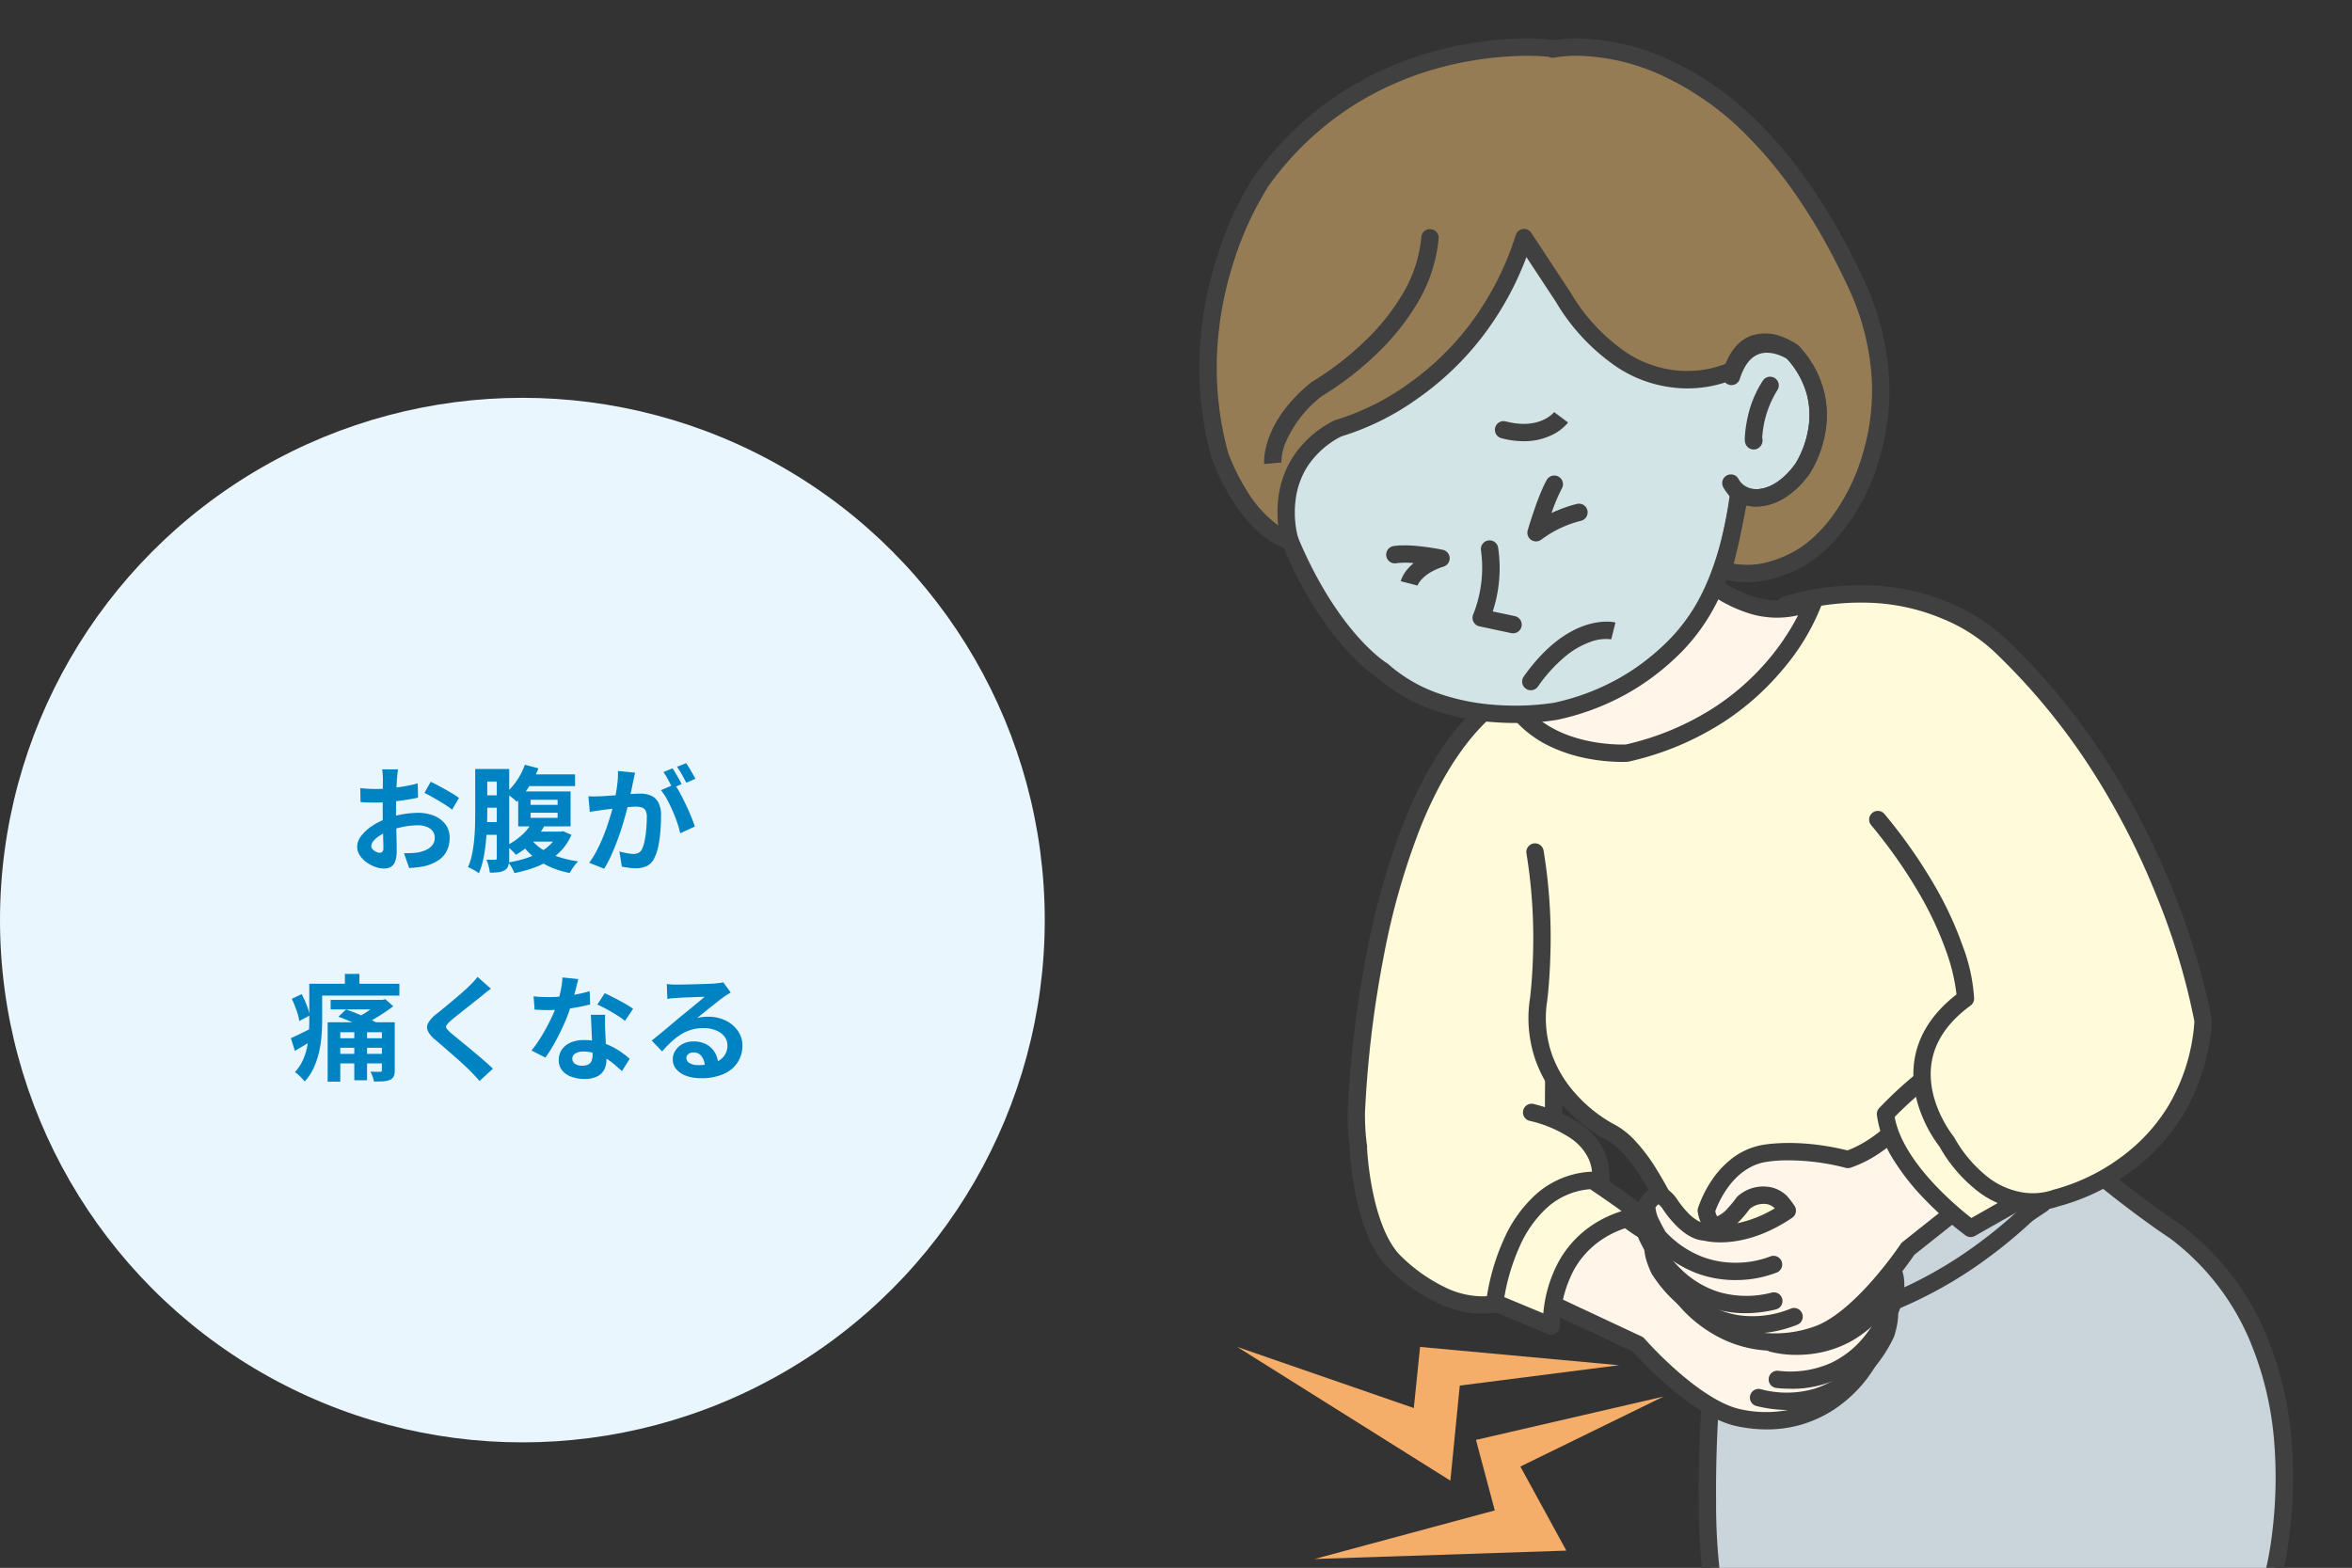 <?xml version="1.0" encoding="UTF-8"?> <svg xmlns="http://www.w3.org/2000/svg" xmlns:xlink="http://www.w3.org/1999/xlink" width="450.25" height="300.2" viewBox="0 0 450.25 300.2"><rect x="0" y="0" width="450.25" height="300.2" fill="#333333" stroke="none"/><defs><clipPath id="a"><rect width="237.8" height="300.2" transform="translate(552.4 1394)"></rect></clipPath><linearGradient id="p" x1="0.436" y1="-18.815" x2="0.612" y2="-19.114" gradientUnits="objectBoundingBox"><stop offset="0" stop-color="#d3e4e6"></stop><stop offset="1" stop-color="#fff6e9"></stop></linearGradient><linearGradient id="v" x1="-0.626" y1="-69.93" x2="0.353" y2="-71.034" xlink:href="#p"></linearGradient></defs><g transform="translate(-445.258 -2719.152)"><g transform="translate(105.308 1325.152)" clip-path="url(#a)"><path d="M607.6,1581.5l20.4-44.6,35.9-24.8,22.4-1.9,17.3-1.9,35.1,73.1" fill="#fffbda"></path></g><g transform="translate(105.308 1325.152)" clip-path="url(#a)"><path d="M775.3,1695s10.9-42.7-18.9-65.2a195,195,0,0,1-31.1-26.2L670.1,1635c-5.6,41.6-2.4,61.6-2.4,61.6" fill="#cad4db"></path><path d="M667.7,1698.262a1.662,1.662,0,0,1-1.639-1.4,115.843,115.843,0,0,1-.921-15.446c-.058-5.962.132-12.471.566-19.346.542-8.582,1.466-17.765,2.749-27.292a1.662,1.662,0,0,1,.825-1.223l55.2-31.4a1.662,1.662,0,0,1,2.027.3,187.989,187.989,0,0,0,20.914,18.781c5.8,4.505,9.847,7.143,9.887,7.169s.064.044.1.067a50.979,50.979,0,0,1,16.044,20.334,66.139,66.139,0,0,1,5.237,21.907,88.351,88.351,0,0,1-.5,17.473,65.467,65.467,0,0,1-1.276,7.224,1.662,1.662,0,0,1-3.221-.821h0a63.922,63.922,0,0,0,1.212-6.919,85.375,85.375,0,0,0,.459-16.808,62.75,62.75,0,0,0-4.978-20.762,47.685,47.685,0,0,0-14.939-18.94c-.508-.333-4.434-2.927-10.063-7.3A195.939,195.939,0,0,1,725,1605.685l-53.357,30.352c-1.216,9.158-2.1,17.983-2.617,26.243-.429,6.794-.617,13.222-.559,19.1a114.8,114.8,0,0,0,.879,14.954,1.663,1.663,0,0,1-1.643,1.925Z" fill="#404040"></path></g><g transform="translate(105.308 1325.152)" clip-path="url(#a)"><path d="M642,1521.9a91.78,91.78,0,0,0-18.6,9c-22.2,21.5-23.8,76.1-23.8,76.1-.3,30.7,26.8,27.4,26.8,27.4,24.5-5.2,11.2-21.4,11.2-21.4-.8-9.2.8-41.1.8-41.1" fill="#fffbda"></path><path d="M624.157,1636.165a31.787,31.787,0,0,1-4.537-.33,28.458,28.458,0,0,1-6.549-1.74,23.1,23.1,0,0,1-6.8-4.183c-5.632-5.037-8.437-12.751-8.337-22.929,0-.011,0-.022,0-.032a211.234,211.234,0,0,1,3.6-30.256,140.94,140.94,0,0,1,7.23-25.454c3.706-9.222,8.238-16.468,13.47-21.535a1.652,1.652,0,0,1,.23-.186,92.634,92.634,0,0,1,18.971-9.186,1.662,1.662,0,1,1,1.111,3.133,92,92,0,0,0-18.11,8.735c-4.849,4.737-9.083,11.558-12.587,20.279a137.642,137.642,0,0,0-7.051,24.849,207.731,207.731,0,0,0-3.545,29.7c-.086,9.156,2.338,16.013,7.207,20.382a19.76,19.76,0,0,0,5.773,3.569,25.045,25.045,0,0,0,5.749,1.547,20.326,20.326,0,0,0,15.58-3.393,8.931,8.931,0,0,0,3.561-4.315,9.71,9.71,0,0,0-.709-7.221,17.177,17.177,0,0,0-2.108-3.547,1.661,1.661,0,0,1-.371-.911c-.8-9.208.73-40.02.8-41.327a1.662,1.662,0,0,1,3.319.167c-.016.313-1.532,30.825-.842,40.4,1.212,1.643,5.132,7.606,3.051,13.544-1.711,4.881-6.934,8.28-15.524,10.1q-.072.015-.144.024A22.029,22.029,0,0,1,624.157,1636.165Z" fill="#404040"></path></g><g transform="translate(105.308 1325.152)" clip-path="url(#a)"><path d="M633.8,1557.1a105.948,105.948,0,0,1,.7,28.2c-2.6,17.2,13.4,25.3,13.4,25.3,10.4,4.9,19.2,35.2,19.2,35.2,20.3,9.2,63.8-21.3,63.8-21.3,5.6-11.8-4.8-44.2-4.8-44.2" fill="#fffbda"></path><path d="M676.119,1649.191c-.159,0-.317,0-.474,0a23.125,23.125,0,0,1-9.231-1.874,1.662,1.662,0,0,1-.91-1.05,155.289,155.289,0,0,0-5.645-15.6,78.223,78.223,0,0,0-5.975-11.6c-2.356-3.633-4.608-5.973-6.693-6.955l-.042-.021a30.355,30.355,0,0,1-8.172-6.585,26,26,0,0,1-5.046-8.43,24.482,24.482,0,0,1-1.078-12c.031-.241.446-3.587.573-8.525a100.764,100.764,0,0,0-1.265-19.162,1.662,1.662,0,0,1,3.275-.565,102.356,102.356,0,0,1,1.311,19.863c-.138,5.264-.582,8.692-.6,8.835,0,.011,0,.021,0,.032a21.2,21.2,0,0,0,.919,10.4,22.693,22.693,0,0,0,4.41,7.351,27.317,27.317,0,0,0,7.163,5.807,14.926,14.926,0,0,1,4.279,3.264,33.689,33.689,0,0,1,3.768,4.89,81.61,81.61,0,0,1,6.246,12.121,158.153,158.153,0,0,1,5.54,15.191c4.226,1.668,9.872,1.721,16.8.157a98.878,98.878,0,0,0,20.623-7.629,196.872,196.872,0,0,0,23.684-13.708c1.95-4.609,1.743-13.266-.6-25.1a178.428,178.428,0,0,0-4.452-17.49,1.662,1.662,0,0,1,3.165-1.016,182.241,182.241,0,0,1,4.548,17.859c2.592,13.065,2.65,22.338.171,27.561a1.663,1.663,0,0,1-.547.648,199.3,199.3,0,0,1-24.519,14.236A102.139,102.139,0,0,1,686,1647.974,45.325,45.325,0,0,1,676.119,1649.191Z" fill="#404040"></path></g><g transform="translate(105.308 1325.152)" clip-path="url(#a)"><path d="M730.5,1602.6c-19.7,21.7-65.5,31.9-65.5,31.9l8.1,13.9c38.3,1.9,62.3-29.9,62.3-29.9Z" fill="#cad4db"></path><path d="M730.5,1600.938a1.662,1.662,0,0,1,1.588,1.172l4.9,15.9a1.662,1.662,0,0,1-.262,1.49,60.376,60.376,0,0,1-4.23,4.833,93.2,93.2,0,0,1-11.974,10.5,82.742,82.742,0,0,1-18.959,10.516,69.3,69.3,0,0,1-25.167,4.8c-1.12,0-2.257-.028-3.379-.084a1.662,1.662,0,0,1-1.353-.823l-8.1-13.9a1.662,1.662,0,0,1,1.075-2.459,207.861,207.861,0,0,0,25.18-7.761,153.775,153.775,0,0,0,21.338-9.835c7.648-4.341,13.742-8.984,18.113-13.8A1.662,1.662,0,0,1,730.5,1600.938Zm3.054,17.214-3.811-12.366a81.214,81.214,0,0,1-16.968,12.4,157.235,157.235,0,0,1-21.824,10.057,219.513,219.513,0,0,1-23.391,7.35l6.519,11.186c.774.028,1.55.042,2.318.042a65.986,65.986,0,0,0,23.964-4.572,79.419,79.419,0,0,0,18.2-10.1A85.113,85.113,0,0,0,733.554,1618.152Z" fill="#404040"></path></g><g transform="translate(105.308 1325.152)" clip-path="url(#a)"><path d="M684.4,1654.6s4.5,2.8,12.3-6.9c0,0,3.2-.1,1.2,6.4,0,0-7.4,14.9-24.9,11.4-8.7-1.7-19.5-14.1-19.5-14.1l-21.8-10.2,13-17.6" fill="#fff6e9"></path><path d="M678.184,1667.693a28.071,28.071,0,0,1-5.5-.562c-3.9-.762-8.538-3.476-13.787-8.067a78.017,78.017,0,0,1-6.409-6.3L631,1642.705a1.662,1.662,0,0,1-.632-2.493l13-17.6a1.662,1.662,0,1,1,2.673,1.975l-11.794,15.968,19.962,9.34a1.663,1.663,0,0,1,.549.414,74.225,74.225,0,0,0,6.36,6.28c4.723,4.125,8.943,6.643,12.206,7.28h.007a22.076,22.076,0,0,0,10.489-.273,20.037,20.037,0,0,0,7.148-3.774,22.5,22.5,0,0,0,5.392-6.355,9.058,9.058,0,0,0,.519-3.39c-3.072,3.512-6.045,5.637-8.855,6.323a5.933,5.933,0,0,1-4.5-.391,1.662,1.662,0,0,1,1.7-2.853,3.436,3.436,0,0,0,2.38-.089c1.611-.5,4.272-2.023,7.8-6.41a1.662,1.662,0,0,1,1.243-.62h.071a3.381,3.381,0,0,1,2.6,1.348c1.143,1.5,1.2,3.854.167,7.2a1.66,1.66,0,0,1-.1.25,25.394,25.394,0,0,1-6.327,7.562,23.34,23.34,0,0,1-8.33,4.392A23.672,23.672,0,0,1,678.184,1667.693Z" fill="#404040"></path><path d="M676.6,1661.6c17.4,4.3,24.4-12.3,24.4-12.3,2-6.5-1.2-6.4-1.2-6.4-7.8,9.7-16.3,8.6-16.3,8.6" fill="#fff6e9"></path><path d="M682.181,1663.972a24.9,24.9,0,0,1-5.979-.759,1.662,1.662,0,1,1,.8-3.227,19.072,19.072,0,0,0,10.267-.083,18.036,18.036,0,0,0,6.934-4.064,23.575,23.575,0,0,0,5.239-7.118,9.08,9.08,0,0,0,.534-3.459,26.941,26.941,0,0,1-5.089,4.456,21.491,21.491,0,0,1-5.677,2.709,15.4,15.4,0,0,1-5.919.72l.427-3.3H683.7a12.6,12.6,0,0,0,4.718-.658,18.3,18.3,0,0,0,4.73-2.313,24.636,24.636,0,0,0,5.354-5.021,1.662,1.662,0,0,1,1.243-.62,3.373,3.373,0,0,1,2.673,1.347c1.143,1.5,1.2,3.854.167,7.2q-.025.08-.057.157a26.62,26.62,0,0,1-6.081,8.339,21.331,21.331,0,0,1-8.21,4.8A20.578,20.578,0,0,1,682.181,1663.972Z" fill="#404040"></path><path d="M680.1,1658.1c17.8,1.9,22.5-15.5,22.5-15.5,1.1-6.7-2-6.1-2-6.1-6.4,10.6-21.9,12.2-21.9,12.2" fill="#fff6e9"></path><path d="M682.752,1659.906a26.653,26.653,0,0,1-2.829-.154,1.662,1.662,0,0,1,.353-3.3,19.031,19.031,0,0,0,10.15-1.476,18.054,18.054,0,0,0,6.318-4.968,23.631,23.631,0,0,0,4.231-7.766,9.328,9.328,0,0,0,.083-3.427,23.545,23.545,0,0,1-5.629,5.43,33.659,33.659,0,0,1-7.6,3.893,40.507,40.507,0,0,1-8.955,2.219,1.662,1.662,0,0,1-.341-3.306,37.9,37.9,0,0,0,8.222-2.059,30.244,30.244,0,0,0,6.814-3.5,19.519,19.519,0,0,0,5.612-5.847,1.661,1.661,0,0,1,1.107-.773,3.283,3.283,0,0,1,2.817.906c1.337,1.3,1.709,3.62,1.139,7.095a1.655,1.655,0,0,1-.036.164,26.674,26.674,0,0,1-4.9,9.088,20.75,20.75,0,0,1-16.553,7.785Z" fill="#404040"></path><path d="M679.2,1651.2a19.933,19.933,0,0,0,21.1-8s2.5-5.2,1.2-6.7-2.7-2.1-4.2.6c0,0-2.6,5.7-6.1,6.2,0,0-6.4,2.8-16.1-2.1a6.879,6.879,0,0,1,1.1-1.9s2.5-3.4,7-.7c0,0,7,7.7,7.3.5,0,0-4-8.8-12.1-9.5,0,0-6.7-.5-16,3.2,0,0-8.9-1.3-16.9-11.4l-9.3,13" fill="#fff6e9"></path><path d="M683.933,1653.417a20.166,20.166,0,0,1-5.2-.621,1.662,1.662,0,0,1,.926-3.192,18.672,18.672,0,0,0,6.858.318,17.6,17.6,0,0,0,6.214-2.033,19,19,0,0,0,6.128-5.534,22.153,22.153,0,0,0,.852-2.161,5.781,5.781,0,0,0,.475-2.67,2.765,2.765,0,0,0-.69-.613,3.061,3.061,0,0,0-.718.947,20.6,20.6,0,0,1-1.876,3.135c-1.655,2.263-3.423,3.58-5.26,3.918-1.292.484-7.9,2.517-17.294-2.228a1.662,1.662,0,0,1-.827-2.009,8.486,8.486,0,0,1,1.366-2.4,6.466,6.466,0,0,1,2.464-1.866,7.088,7.088,0,0,1,6.7.763,1.661,1.661,0,0,1,.375.307,18.906,18.906,0,0,0,1.863,1.737,5.152,5.152,0,0,0,2.269,1.29,2.839,2.839,0,0,0,.251-1.07,19.678,19.678,0,0,0-2.633-3.8,11.972,11.972,0,0,0-7.909-4.385,25.487,25.487,0,0,0-4.3.219,44.622,44.622,0,0,0-10.958,2.868,1.663,1.663,0,0,1-.854.1,22.028,22.028,0,0,1-5.944-2.066,32.525,32.525,0,0,1-5.728-3.63,37.409,37.409,0,0,1-4.885-4.636l-8.051,11.255a1.662,1.662,0,0,1-2.7-1.934l9.3-13a1.662,1.662,0,0,1,1.311-.694h.041a1.662,1.662,0,0,1,1.3.63c6.563,8.286,13.7,10.321,15.439,10.709,9.309-3.6,16-3.155,16.282-3.134l.019,0a13.789,13.789,0,0,1,6.03,2.017,18.234,18.234,0,0,1,4.162,3.554,22.008,22.008,0,0,1,3.278,4.9,1.662,1.662,0,0,1,.147.757,7.893,7.893,0,0,1-.362,2.2,7.817,7.817,0,0,0,2.391-2.29,17.219,17.219,0,0,0,1.6-2.666c.018-.039.038-.078.058-.115.94-1.692,2.023-2.58,3.312-2.714,1.842-.19,3.162,1.332,3.6,1.832.967,1.116,1.037,2.862.219,5.494a24.693,24.693,0,0,1-1.177,3.014,1.655,1.655,0,0,1-.148.249,22.313,22.313,0,0,1-7.393,6.674,20.94,20.94,0,0,1-7.448,2.392A22.828,22.828,0,0,1,683.933,1653.417Zm-6.521-12.968a23.432,23.432,0,0,0,7.566,1.943q-.3-.212-.61-.457a22.109,22.109,0,0,1-2.214-2.021,3.85,3.85,0,0,0-3.483-.451,3.212,3.212,0,0,0-1.132.821l-.041.054Z" fill="#404040"></path></g><g transform="translate(105.308 1325.152)" clip-path="url(#a)"><path d="M633.2,1607c18.5,4.7,12.2,16.9,12.2,16.9-3.7,8.1-12.7,16.4-12.7,16.4-11.4,10.1-25.5-4.4-25.5-4.4-6.5-6-7.2-21.9-7.2-21.9" fill="#fffbda"></path><path d="M623.614,1645.541a20.139,20.139,0,0,1-8.655-2.154,34.6,34.6,0,0,1-8.917-6.295c-2.939-2.732-5.128-7.459-6.506-14.052a61.72,61.72,0,0,1-1.2-8.967,1.662,1.662,0,0,1,1.587-1.733l.074,0a1.662,1.662,0,0,1,1.659,1.589,59.489,59.489,0,0,0,1.139,8.48c1.221,5.817,3.133,10.061,5.528,12.272q.033.03.064.063a31.635,31.635,0,0,0,8.072,5.681,16.6,16.6,0,0,0,7.448,1.789,11.808,11.808,0,0,0,7.672-3.143c.357-.332,8.846-8.289,12.3-15.859.013-.028.019-.042.033-.068a9.275,9.275,0,0,0,.711-2.337,8.325,8.325,0,0,0-.572-4.951,9.853,9.853,0,0,0-3.338-3.856,23.65,23.65,0,0,0-7.932-3.387,1.662,1.662,0,1,1,.818-3.221c7.034,1.787,11.576,4.861,13.5,9.136a12.447,12.447,0,0,1-.209,10.093,49.855,49.855,0,0,1-7.988,11.616c-2.739,3.117-4.99,5.2-5.084,5.287l-.025.022A15.045,15.045,0,0,1,623.614,1645.541Z" fill="#404040"></path></g><g transform="translate(105.308 1325.152)" clip-path="url(#a)"><path d="M654,1626.8c-.2-.8-9.2-6.8-9.2-6.8-16.3.8-18.7,23.4-18.7,23.4l10.8,4.5C637.5,1628.2,654,1626.8,654,1626.8Z" fill="#fffbda"></path><path d="M644.8,1618.338a1.661,1.661,0,0,1,.922.279c.023.015,2.293,1.53,4.559,3.123,1.342.943,2.423,1.733,3.214,2.345,1.5,1.16,1.953,1.657,2.117,2.311a1.655,1.655,0,0,1-1.472,2.059,18.132,18.132,0,0,0-7.658,2.966,16.754,16.754,0,0,0-5.254,5.766,23.474,23.474,0,0,0-2.667,10.763,1.662,1.662,0,0,1-2.3,1.483l-10.8-4.5a1.662,1.662,0,0,1-1.013-1.709,42.492,42.492,0,0,1,3.38-11.917,25.467,25.467,0,0,1,6.072-8.557,17.2,17.2,0,0,1,10.819-4.41Zm5.578,7.562c-1.635-1.2-3.909-2.781-6.033-4.205a13.926,13.926,0,0,0-8.242,3.542,22.2,22.2,0,0,0-5.256,7.456,39.928,39.928,0,0,0-2.918,9.669l7.462,3.109a25.363,25.363,0,0,1,2.985-9.994,20.044,20.044,0,0,1,6.374-6.9A21.885,21.885,0,0,1,650.378,1625.9Z" fill="#404040"></path></g><g transform="translate(105.308 1325.152)" clip-path="url(#a)"><path d="M674.8,1640.2s-4.1,3.4-13-5.2c0,0-3.2.3-.3,6.5,0,0,9.2,13.8,26.2,8.1,8.4-2.8,17.5-16.5,17.5-16.5l19.4-15.4-14.3-13.2" fill="#fff6e9"></path><path d="M679.656,1652.641a23.071,23.071,0,0,1-12.305-3.54,25.214,25.214,0,0,1-7.233-6.679,1.656,1.656,0,0,1-.123-.218c-1.5-3.2-1.768-5.547-.832-7.182a3.343,3.343,0,0,1,2.482-1.676,1.66,1.66,0,0,1,1.31.459c4.257,4.114,7.166,5.189,8.857,5.367a3.788,3.788,0,0,0,1.657-.143c.1-.036.271-.108.271-.109a1.662,1.662,0,1,1,2.122,2.558,5.915,5.915,0,0,1-4.4,1c-2.858-.3-6.053-2.005-9.512-5.072a9.334,9.334,0,0,0,.995,3.263,22.579,22.579,0,0,0,6.264,5.674,20.038,20.038,0,0,0,7.554,2.766,22.36,22.36,0,0,0,10.408-1.083c3.159-1.053,7.025-4.1,11.181-8.823a73.818,73.818,0,0,0,5.463-7.021,1.661,1.661,0,0,1,.351-.382l17.88-14.194-12.874-11.884a1.662,1.662,0,1,1,2.254-2.442l14.3,13.2a1.662,1.662,0,0,1-.094,2.523l-19.2,15.241a77.624,77.624,0,0,1-5.587,7.156c-4.609,5.233-8.856,8.523-12.622,9.778A26.922,26.922,0,0,1,679.656,1652.641Z" fill="#404040"></path><path d="M683.4,1646.1c-16.7,6.5-25.8-9-25.8-9-2.9-6.2.3-6.5.3-6.5,9,8.6,17.2,6.5,17.2,6.5" fill="#fff6e9"></path><path d="M675.4,1649.353a20.166,20.166,0,0,1-3.355-.279,21.378,21.378,0,0,1-8.765-3.677,26.573,26.573,0,0,1-7.116-7.456q-.039-.067-.072-.137c-1.5-3.2-1.768-5.547-.832-7.182a3.343,3.343,0,0,1,2.482-1.676,1.659,1.659,0,0,1,1.3.453,25,25,0,0,0,6.077,4.357,18.356,18.356,0,0,0,5.034,1.682,12.234,12.234,0,0,0,4.529.053,1.662,1.662,0,0,1,.825,3.22,15.057,15.057,0,0,1-5.921,0,21.677,21.677,0,0,1-5.947-1.981,27.359,27.359,0,0,1-5.594-3.754,9.306,9.306,0,0,0,1.018,3.338,23.759,23.759,0,0,0,6.219,6.428,18.036,18.036,0,0,0,7.38,3.065,19.172,19.172,0,0,0,10.13-1.257,1.662,1.662,0,1,1,1.206,3.1A23.662,23.662,0,0,1,675.4,1649.353Z" fill="#404040"></path><path d="M679.5,1643.1c-17.4,4.2-24.3-12.5-24.3-12.5-2-6.5,1.2-6.3,1.2-6.3,7.7,9.7,23.3,9.3,23.3,9.3" fill="#fff6e9"></path><path d="M674.057,1645.438a20.514,20.514,0,0,1-6.195-.934,21.314,21.314,0,0,1-8.174-4.865,26.74,26.74,0,0,1-6.025-8.4c-.02-.048-.037-.1-.052-.146-1.033-3.358-.974-5.7.182-7.17a3.311,3.311,0,0,1,2.71-1.277,1.662,1.662,0,0,1,1.2.625c7.1,8.947,21.809,8.677,21.956,8.672a1.662,1.662,0,0,1,.085,3.323,40.58,40.58,0,0,1-9.176-1.054,33.668,33.668,0,0,1-8.046-2.889,23.507,23.507,0,0,1-6.3-4.69,9.444,9.444,0,0,0,.543,3.4,23.924,23.924,0,0,0,5.282,7.263,17.966,17.966,0,0,0,6.883,4.065,18.979,18.979,0,0,0,10.183.131,1.662,1.662,0,1,1,.78,3.231A24.841,24.841,0,0,1,674.057,1645.438Z" fill="#404040"></path><path d="M679.5,1636.1a20.028,20.028,0,0,1-22-5.2s-3.1-4.9-2.1-6.5c1.1-1.6,2.4-2.4,4.2.1,0,0,3.3,5.3,6.8,5.4,0,0,6.7,2,15.7-4.1a14.168,14.168,0,0,0-1.3-1.7s-2.9-3-7.1.2c0,0-5.9,8.5-7.1,1.5,0,0,2.8-9.3,10.8-10.9,0,0,6.6-1.4,16.3,1.1,0,0,8.7-2.5,15.3-13.5l10.9,11.7" fill="#fff6e9"></path><path d="M672.152,1639.1a21.038,21.038,0,0,1-7.638-1.408,22.472,22.472,0,0,1-8.222-5.652,1.658,1.658,0,0,1-.2-.252,26.605,26.605,0,0,1-1.533-2.849c-1.14-2.5-1.322-4.221-.572-5.42q.019-.031.04-.061c.374-.544,1.512-2.2,3.347-2.219h.035c1.27,0,2.426.749,3.535,2.289q.033.045.062.093a17.524,17.524,0,0,0,1.922,2.438,8.162,8.162,0,0,0,2.585,1.958,8.072,8.072,0,0,1-.555-1.937,1.663,1.663,0,0,1,.047-.76,21.685,21.685,0,0,1,2.613-5.3,17.787,17.787,0,0,1,3.685-4.047,13.515,13.515,0,0,1,5.761-2.7c.422-.088,6.976-1.376,16.562,1a21.733,21.733,0,0,0,4.452-2.362,29.556,29.556,0,0,0,4.631-3.9,34.83,34.83,0,0,0,4.862-6.365,1.662,1.662,0,0,1,2.641-.278l10.9,11.7a1.662,1.662,0,1,1-2.432,2.266l-9.437-10.129a37.33,37.33,0,0,1-4.235,5.209,32.772,32.772,0,0,1-5.216,4.345,22.4,22.4,0,0,1-5.638,2.839,1.66,1.66,0,0,1-.874.012,43.847,43.847,0,0,0-11.237-1.436,24.936,24.936,0,0,0-4.307.354l-.015,0c-6.1,1.22-8.822,7.76-9.41,9.385a2.868,2.868,0,0,0,.359.974,5.62,5.62,0,0,0,2.081-1.611,18.8,18.8,0,0,0,1.579-1.925,1.663,1.663,0,0,1,.358-.374,7.3,7.3,0,0,1,6.58-1.578,6.39,6.39,0,0,1,2.722,1.545l.047.051a15.875,15.875,0,0,1,1.467,1.923,1.662,1.662,0,0,1-.477,2.256c-8.735,5.921-15.559,4.7-16.884,4.376-1.845-.124-3.751-1.216-5.669-3.248a20.877,20.877,0,0,1-2.255-2.87,3.107,3.107,0,0,0-.8-.842,2.686,2.686,0,0,0-.559.616,6.552,6.552,0,0,0,.85,2.625c.443.93.923,1.74,1.11,2.048a19.117,19.117,0,0,0,6.891,4.712,17.728,17.728,0,0,0,6.437,1.183h.056a18.334,18.334,0,0,0,6.626-1.2,1.662,1.662,0,0,1,1.333,3.044,21.637,21.637,0,0,1-7.949,1.477Zm2.746-13.619a22.254,22.254,0,0,1-1.913,2.274q-.236.243-.468.461a22.975,22.975,0,0,0,7.178-2.855l-.093-.108a3.235,3.235,0,0,0-1.343-.684A4.109,4.109,0,0,0,674.9,1625.481Z" fill="#404040"></path></g><g transform="translate(105.308 1325.152)" clip-path="url(#a)"><path d="M729.7,1622.1l-12.5,7.1s-15.1-10.9-16.3-21.9a73.386,73.386,0,0,1,11.9-10.1" fill="#fffbda"></path><path d="M717.2,1630.862a1.66,1.66,0,0,1-.973-.314,64.306,64.306,0,0,1-7.928-7.023,44.559,44.559,0,0,1-5.761-7.289,21.344,21.344,0,0,1-3.291-8.755,1.662,1.662,0,0,1,.418-1.293,74.446,74.446,0,0,1,12.195-10.358,1.662,1.662,0,0,1,1.878,2.742,74.95,74.95,0,0,0-11.082,9.289c.684,3.956,3.437,8.544,8.006,13.326a64.076,64.076,0,0,0,6.67,6.027l11.547-6.559a1.662,1.662,0,1,1,1.641,2.89l-12.5,7.1A1.66,1.66,0,0,1,717.2,1630.862Z" fill="#404040"></path></g><g transform="translate(105.308 1325.152)" clip-path="url(#a)"><path d="M699.4,1550.9c16.8,20.3,16.8,34.3,16.8,34.3-16.3,11.9-3.6,27.4-3.6,27.4,9.2,15.7,20.9,10.8,20.9,10.8s26.1-5.7,28.2-33.9c0,0-6.6-41-38.3-71.4,0,0-14.6-16-41.5-8.3" fill="#fffbda"></path><path d="M729.111,1625.784a16.318,16.318,0,0,1-2.907-.262,17.988,17.988,0,0,1-7.438-3.271,28.645,28.645,0,0,1-7.539-8.71,25.388,25.388,0,0,1-2.811-4.678,23.968,23.968,0,0,1-1.744-5.116,18.755,18.755,0,0,1-.3-6.309c.632-4.958,3.362-9.338,8.118-13.029a36.566,36.566,0,0,0-2.028-8.414,65.2,65.2,0,0,0-4.873-10.5,95.914,95.914,0,0,0-9.464-13.537,1.662,1.662,0,0,1,2.56-2.119A99.037,99.037,0,0,1,710.558,1564a68.063,68.063,0,0,1,5.111,11.113,33.881,33.881,0,0,1,2.192,10.083,1.662,1.662,0,0,1-.682,1.342c-4.443,3.244-6.972,7.052-7.517,11.319-.931,7.3,4.171,13.623,4.222,13.686a1.665,1.665,0,0,1,.148.213,25.611,25.611,0,0,0,6.588,7.731,14.8,14.8,0,0,0,6,2.728,12.069,12.069,0,0,0,6.244-.354,1.474,1.474,0,0,1,.283-.089,38.254,38.254,0,0,0,12.792-6.17,34.217,34.217,0,0,0,9.093-9.846,36.427,36.427,0,0,0,5-16.182,129.462,129.462,0,0,0-7.169-23.851,143.8,143.8,0,0,0-11.542-22.817A123.318,123.318,0,0,0,722.25,1519.3q-.04-.038-.077-.079a32.289,32.289,0,0,0-10.247-6.7,39.34,39.34,0,0,0-12.438-3.026,48.5,48.5,0,0,0-17.13,1.9,1.662,1.662,0,0,1-.915-3.2,51.751,51.751,0,0,1,18.424-2.01,42.609,42.609,0,0,1,13.531,3.346,35.165,35.165,0,0,1,11.187,7.4,126.688,126.688,0,0,1,19.582,24.266,149.584,149.584,0,0,1,17.616,41c1.12,4.344,1.541,6.925,1.558,7.032a1.661,1.661,0,0,1,.017.388,39.759,39.759,0,0,1-5.53,17.935,37.558,37.558,0,0,1-10.035,10.809,41.264,41.264,0,0,1-13.8,6.625A14.523,14.523,0,0,1,729.111,1625.784Z" fill="#404040"></path></g><g transform="translate(105.308 1325.152)" clip-path="url(#a)"><path d="M649.9,1655.4l-38.1-3.5-1.2,11.7-33.8-11.7,40.8,25.6,1.8-18.2Z" fill="#f5ad6a"></path></g><g transform="translate(105.308 1325.152)" clip-path="url(#a)"><path d="M658.4,1661.4l-35.9,8.3,3.6,13.5-34.5,9.3,48.2-1.6-8.8-16.1Z" fill="#f5ad6a"></path></g><g transform="translate(105.308 1325.152)" clip-path="url(#a)"><path d="M632.5,1513.6c10.7,12-.8,17.8-1.4,17.1,7.2,8.3,20.3,7.5,20.3,7.5,28.3-6.5,35.8-29.2,35.8-29.2-16.1,7.5-29.4-13.7-29.4-13.7" fill="#fff6e9"></path><path d="M650.446,1539.883a35.522,35.522,0,0,1-6.823-.691,29.167,29.167,0,0,1-7.042-2.325,21.008,21.008,0,0,1-6.737-5.078l-.006-.008a1.662,1.662,0,0,1,1.5-2.727,7.03,7.03,0,0,0,3.728-4.015,6.809,6.809,0,0,0-.015-4.131,16.807,16.807,0,0,0-3.787-6.2,1.662,1.662,0,0,1,2.481-2.212,20.012,20.012,0,0,1,4.5,7.492,9.752,9.752,0,0,1-3.1,10.563,10.708,10.708,0,0,1-1.043.781c6.383,5.425,15.876,5.26,17.078,5.216a52.706,52.706,0,0,0,16.772-6.991,47.5,47.5,0,0,0,10.6-9.343,45.486,45.486,0,0,0,5.506-8.205l.1-.2a17.927,17.927,0,0,1-8.761-.181,26.878,26.878,0,0,1-9.977-5.38,46.268,46.268,0,0,1-9.019-10.066,1.662,1.662,0,0,1,2.815-1.766,43.634,43.634,0,0,0,8.367,9.308,23.514,23.514,0,0,0,8.7,4.7,14.653,14.653,0,0,0,10.22-.934,1.662,1.662,0,0,1,2.28,2.028,42.993,42.993,0,0,1-7.589,12.706,50.809,50.809,0,0,1-11.35,10.062,56.033,56.033,0,0,1-18.066,7.531,1.661,1.661,0,0,1-.271.039C651.456,1539.861,651.079,1539.883,650.446,1539.883Z" fill="#404040"></path></g><g transform="translate(105.308 1325.152)" clip-path="url(#a)"><path d="M655.2,1422.3s15.4,28,17.4,41.4c1,.1,3.7,30.5-7.1,47.8,0,0-8.1,14.5-27.8,18.7,0,0-20.3,3.7-33.1-7.8,0,0-14.9-8.8-23.1-41.2-2.4-9.6,2.1-42,2.1-42" fill="url(#p)"></path><path d="M630.053,1532.43c-1.306,0-2.727-.045-4.23-.161a45.2,45.2,0,0,1-11.19-2.227,32.16,32.16,0,0,1-11.033-6.308c-.789-.5-4.39-2.98-8.8-8.779a73.249,73.249,0,0,1-7.735-12.938,112.026,112.026,0,0,1-7.178-20.41c-1.042-4.166-1.006-12.628.106-25.155.819-9.234,1.948-17.4,1.959-17.482a1.662,1.662,0,0,1,3.292.457c-.011.081-1.13,8.177-1.942,17.332-1.062,11.979-1.128,20.291-.192,24.037,7.937,31.361,22.19,40.088,22.333,40.172a1.67,1.67,0,0,1,.266.195,28.81,28.81,0,0,0,10,5.735,41.884,41.884,0,0,0,10.366,2.057,49.64,49.64,0,0,0,11.3-.387,44.29,44.29,0,0,0,12.091-4.474,42.559,42.559,0,0,0,8.287-5.948,34.6,34.6,0,0,0,6.292-7.46c.013-.024.025-.044.04-.067,2.91-4.661,6.6-13.325,7.635-28.131a101.147,101.147,0,0,0,.136-12.162,35.474,35.474,0,0,0-.612-5.658,1.659,1.659,0,0,1-.294-.724c-1.933-12.951-17.06-40.567-17.213-40.845a1.662,1.662,0,0,1,2.912-1.6c.039.071,3.922,7.144,8,15.766,5.38,11.382,8.583,20.05,9.526,25.776l.028.055c.564,1.148.839,4.663.952,6.656a103.468,103.468,0,0,1-.092,12.583c-.576,8.659-2.456,20.891-8.139,30.015a37.411,37.411,0,0,1-6.812,8.145,45.875,45.875,0,0,1-8.957,6.466,47.6,47.6,0,0,1-13.112,4.864l-.049.01A48.327,48.327,0,0,1,630.053,1532.43Z" fill="#404040"></path></g><g transform="translate(105.308 1325.152)" clip-path="url(#a)"><path d="M629.6,1515.262a1.667,1.667,0,0,1-.348-.037l-6.1-1.3a1.662,1.662,0,0,1-1.176-2.291,24.257,24.257,0,0,0,1.486-12.245,1.662,1.662,0,0,1,3.273-.578,26.615,26.615,0,0,1-1.025,12.261l4.235.9a1.662,1.662,0,0,1-.345,3.287Z" fill="#404040"></path></g><g transform="translate(105.308 1325.152)" clip-path="url(#a)"><path d="M637.2,1403.4s33.8-7.5,58.1,45c12.2,26.4-3.3,45.5-3.3,45.5-3.9,5-7.3,7.8-13.9,9.5-2.3.6-6.8.6-8.3-.5,0,0,1.2-3.3,3.1-14,0,0,13.6-3,14.6-13,0,0,2-11.9-7.2-15.5,0,0-5.8-2.7-8,4.2,0,0-18.3,10-33.1-13.7l-7.5-11.4c-9.6,30-35.6,36.5-35.6,36.5-13.8,7.2-9.2,21.6-9.2,21.6-8.7-2.9-13.4-16.3-13.4-16.3-8.1-29.3,7.9-52.6,7.9-52.6,21.1-29.4,55-25.5,55-25.5" fill="#967c55"></path><path d="M674.387,1505.464c-.268,0-.535-.005-.8-.016a8.839,8.839,0,0,1-4.768-1.208,1.662,1.662,0,0,1-.579-1.908c.01-.029,1.191-3.391,3.026-13.723a1.662,1.662,0,0,1,1.278-1.332,26.512,26.512,0,0,0,6.531-2.611,16.3,16.3,0,0,0,4.476-3.615,9.719,9.719,0,0,0,2.3-5.316c0-.037.009-.073.015-.11a18.772,18.772,0,0,0-.161-5.9c-.763-3.9-2.784-6.514-6.006-7.775-.038-.015-.055-.021-.09-.038a4.542,4.542,0,0,0-3.306-.078,4.968,4.968,0,0,0-2.415,3.273,1.662,1.662,0,0,1-.786.953,23.218,23.218,0,0,1-11.916,2.237,24.619,24.619,0,0,1-11.452-3.85A39.126,39.126,0,0,1,637.8,1451.8l-5.641-8.574a59.3,59.3,0,0,1-8.765,15.662,56.575,56.575,0,0,1-12.144,11.478,50.311,50.311,0,0,1-14.543,7.2,16.913,16.913,0,0,0-6.467,5.749,15.412,15.412,0,0,0-2.268,6.4,19.021,19.021,0,0,0,.51,7.384,1.662,1.662,0,0,1-2.109,2.082,16.629,16.629,0,0,1-6.414-4.172,30.916,30.916,0,0,1-4.442-5.777,43.133,43.133,0,0,1-3.587-7.377q-.019-.053-.034-.107a65.12,65.12,0,0,1-2.24-21.117,70.46,70.46,0,0,1,3.169-17.112,63.906,63.906,0,0,1,7.2-15.754l.02-.028a61.953,61.953,0,0,1,17.977-16.835,64,64,0,0,1,18.394-7.586,69.392,69.392,0,0,1,14.309-1.921,45.51,45.51,0,0,1,5.861.16,1.659,1.659,0,0,1,.562.168,28.629,28.629,0,0,1,5.764-.33,43.436,43.436,0,0,1,14.85,3.286,58.445,58.445,0,0,1,19.388,13.38c7.418,7.524,14.031,17.5,19.654,29.648a50.668,50.668,0,0,1,4.783,18.866,45.6,45.6,0,0,1-1.771,14.947,41.1,41.1,0,0,1-6.519,13.419c-3.876,4.967-7.54,8.208-14.784,10.075A17.275,17.275,0,0,1,674.387,1505.464Zm-2.555-3.546a11.626,11.626,0,0,0,1.884.209,15.126,15.126,0,0,0,3.966-.335h0a21.783,21.783,0,0,0,7.414-3.258,26.741,26.741,0,0,0,5.59-5.655l.02-.025a38.511,38.511,0,0,0,5.961-12.409,42.283,42.283,0,0,0,1.6-13.814,47.393,47.393,0,0,0-4.475-17.533c-5.429-11.729-11.78-21.345-18.876-28.58a55.388,55.388,0,0,0-18.184-12.675,40.272,40.272,0,0,0-13.721-3.125,24.25,24.25,0,0,0-5.454.307,1.652,1.652,0,0,1-1.151-.161,1.358,1.358,0,0,1-.195-.011,43.762,43.762,0,0,0-5.509-.136,66.069,66.069,0,0,0-13.619,1.855,60.651,60.651,0,0,0-17.385,7.2,58.649,58.649,0,0,0-16.934,15.881,62.187,62.187,0,0,0-6.8,14.973,67.1,67.1,0,0,0-2.99,16.265,61.8,61.8,0,0,0,2.113,19.907,40.853,40.853,0,0,0,3.3,6.754,23.531,23.531,0,0,0,6.252,7.057,22.747,22.747,0,0,1,.036-5.319,18.707,18.707,0,0,1,2.764-7.771,20.264,20.264,0,0,1,7.891-6.991,1.666,1.666,0,0,1,.366-.139,47.04,47.04,0,0,0,13.769-6.832,53.252,53.252,0,0,0,11.372-10.8,56.817,56.817,0,0,0,9.28-17.767,1.662,1.662,0,0,1,2.971-.407l7.5,11.4.021.033a35.883,35.883,0,0,0,10.893,11.614,21.33,21.33,0,0,0,9.917,3.346,20.567,20.567,0,0,0,9.539-1.579,7.73,7.73,0,0,1,4.026-4.623,7.219,7.219,0,0,1,4.128-.441,8.213,8.213,0,0,1,1.829.53c4.3,1.7,7.081,5.266,8.041,10.323a22,22,0,0,1,.166,6.925,13,13,0,0,1-3.079,7.1,19.691,19.691,0,0,1-5.425,4.377,30.166,30.166,0,0,1-6.3,2.64C673.209,1496.519,672.332,1500.1,671.831,1501.917Z" fill="#404040"></path></g><g transform="translate(105.308 1325.152)" clip-path="url(#a)"><path d="M581.944,1482.844c-.028-.318-.566-7.868,9.009-15.635a1.665,1.665,0,0,1,.228-.155,56.56,56.56,0,0,0,10.048-7.743,42.454,42.454,0,0,0,7.083-8.783,26,26,0,0,0,3.732-11.161,1.662,1.662,0,0,1,3.313.265,29.3,29.3,0,0,1-4.209,12.63,45.87,45.87,0,0,1-7.669,9.5,59.522,59.522,0,0,1-10.533,8.114,22.7,22.7,0,0,0-6.884,8.833,10.1,10.1,0,0,0-.806,3.867v-.016Z" fill="#404040"></path></g><g transform="translate(105.308 1325.152)" clip-path="url(#a)"><path d="M633,1526.162a1.662,1.662,0,0,1-1.356-2.621c8.756-12.386,17.2-10.442,17.56-10.353l-.806,3.224.022.005a8.3,8.3,0,0,0-4.166.545,15.81,15.81,0,0,0-4.468,2.569,28.71,28.71,0,0,0-5.427,5.927A1.66,1.66,0,0,1,633,1526.162Z" fill="#404040"></path></g><g transform="translate(105.308 1325.152)" clip-path="url(#a)"><path d="M671.4,1466.1c3.3-10.3,11.7-4.7,11.7-4.7,9.7,10.6,2,22.2,2,22.2-5,7.1-11.6,7-13.8,2.9" fill="url(#v)"></path><path d="M676.193,1490.978q-.248,0-.494-.015a6.969,6.969,0,0,1-5.863-3.677,1.662,1.662,0,1,1,2.929-1.572,3.664,3.664,0,0,0,3.136,1.932c2.588.156,5.51-1.7,7.824-4.978a18.821,18.821,0,0,0,2.395-6.588,15.7,15.7,0,0,0-.244-6.409,16.6,16.6,0,0,0-3.847-6.98c-.64-.375-3.133-1.69-5.352-.9-1.608.569-2.851,2.191-3.693,4.82a1.662,1.662,0,0,1-3.165-1.014c1.18-3.683,3.123-6.021,5.776-6.949,4.131-1.444,8.255,1.257,8.428,1.373a1.657,1.657,0,0,1,.3.261,19.946,19.946,0,0,1,4.791,8.661,19.042,19.042,0,0,1,.259,7.812,21.767,21.767,0,0,1-2.892,7.768l-.026.038a16.731,16.731,0,0,1-5.224,4.973A10.166,10.166,0,0,1,676.193,1490.978Z" fill="#404040"></path></g><g transform="translate(105.308 1325.152)" clip-path="url(#a)"><path d="M676.145,1490.985a7.2,7.2,0,0,1-4.975-1.868,1.662,1.662,0,0,1,2.262-2.436,4.118,4.118,0,0,0,3.312.947c2.428-.263,4.97-2.07,6.978-4.957a18.8,18.8,0,0,0,2.4-6.592,15.7,15.7,0,0,0-.244-6.409,16.625,16.625,0,0,0-3.881-7.018c-.576-.391-3.215-2.05-5.5-1.315-1.517.489-2.7,2.026-3.514,4.569a1.662,1.662,0,0,1-3.165-1.014c1.164-3.632,3.075-5.894,5.681-6.725a8.745,8.745,0,0,1,5.97.458,12.7,12.7,0,0,1,2.628,1.444,1.667,1.667,0,0,1,.229.208,19.946,19.946,0,0,1,4.791,8.661,19.042,19.042,0,0,1,.259,7.812,21.767,21.767,0,0,1-2.892,7.768l-.019.028a16.98,16.98,0,0,1-4.5,4.541,11.078,11.078,0,0,1-4.863,1.845A8.87,8.87,0,0,1,676.145,1490.985Z" fill="#404040"></path></g><g transform="translate(105.308 1325.152)" clip-path="url(#a)"><path d="M678.8,1467.8c-3.3,4.8-3.3,11.5-3.1,10.5" fill="#fff6e9"></path><path d="M675.66,1480.062a1.664,1.664,0,0,1-1.395-.757c-.3-.452-.354-.938-.256-2.164a23.387,23.387,0,0,1,.407-2.8,20.872,20.872,0,0,1,3.014-7.479,1.662,1.662,0,1,1,2.739,1.883,19.388,19.388,0,0,0-2.874,9.091,1.655,1.655,0,0,1,.034.793,1.7,1.7,0,0,1-1.35,1.406A1.676,1.676,0,0,1,675.66,1480.062Z" fill="#404040"></path></g><g transform="translate(105.308 1325.152)" clip-path="url(#a)"><path d="M631.618,1478.479a16.821,16.821,0,0,1-4.236-.571,1.662,1.662,0,1,1,.836-3.217c6.431,1.671,9.152-1.662,9.265-1.8l-.012.016,2.659,1.994a9,9,0,0,1-3.228,2.454A12.212,12.212,0,0,1,631.618,1478.479Z" fill="#404040"></path></g><g transform="translate(105.308 1325.152)" clip-path="url(#a)"><path d="M634,1497.662a1.662,1.662,0,0,1-1.595-2.128c.08-.273,1.974-6.722,3.652-9.658a1.662,1.662,0,0,1,2.886,1.649,32.3,32.3,0,0,0-1.973,4.7,26.133,26.133,0,0,1,4.859-1.741,1.662,1.662,0,1,1,.742,3.24,21.229,21.229,0,0,0-7.515,3.563A1.661,1.661,0,0,1,634,1497.662Z" fill="#404040"></path></g><g transform="translate(105.308 1325.152)" clip-path="url(#a)"><path d="M611.3,1506.156c.009-.027.011-.041.011-.041l-3.218-.831a6.413,6.413,0,0,1,1.42-2.44,9.7,9.7,0,0,1,1.045-1.025,14.8,14.8,0,0,0-3.291.021,1.662,1.662,0,1,1-.529-3.281c3.366-.543,9.162.663,9.407.714a1.662,1.662,0,0,1,.165,3.209C612.076,1503.84,611.327,1506.063,611.3,1506.156Z" fill="#404040"></path></g><circle cx="100" cy="100" r="100" transform="translate(445.258 2795.323)" fill="#eaf6fd"></circle><path d="M58.185,8.136q-.022.176-.066.539t-.077.726q-.033.363-.055.649-.044.638-.077,1.4t-.055,1.562q-.022.8-.033,1.617t-.011,1.584q0,.9.022,1.991t.055,2.156q.033,1.067.044,1.947t.011,1.364a5.93,5.93,0,0,1-.3,2.112,1.934,1.934,0,0,1-.847,1.045,2.644,2.644,0,0,1-1.276.3,5.093,5.093,0,0,1-1.694-.319,6.506,6.506,0,0,1-1.683-.891,5.1,5.1,0,0,1-1.276-1.331,2.944,2.944,0,0,1-.495-1.639,3.437,3.437,0,0,1,.8-2.1,8.712,8.712,0,0,1,2.134-1.925,12.579,12.579,0,0,1,2.871-1.408,15.964,15.964,0,0,1,3.036-.8,17.778,17.778,0,0,1,2.816-.253,7.972,7.972,0,0,1,3.058.561,5.085,5.085,0,0,1,2.178,1.639,4.184,4.184,0,0,1,.814,2.6A5.681,5.681,0,0,1,67.6,23.6a4.67,4.67,0,0,1-1.551,1.859,8.087,8.087,0,0,1-2.827,1.221q-.748.154-1.485.231t-1.4.121L59.329,24.2q.748,0,1.441-.033a12.168,12.168,0,0,0,1.265-.121,6.626,6.626,0,0,0,1.628-.528,3.007,3.007,0,0,0,1.144-.924,2.249,2.249,0,0,0,.418-1.364,2.028,2.028,0,0,0-.407-1.276,2.587,2.587,0,0,0-1.133-.814,4.605,4.605,0,0,0-1.694-.286,14.17,14.17,0,0,0-2.805.286,16.37,16.37,0,0,0-2.717.792,9.609,9.609,0,0,0-1.738.869,5.271,5.271,0,0,0-1.21,1.023,1.612,1.612,0,0,0-.44,1.012.836.836,0,0,0,.165.495,1.631,1.631,0,0,0,.429.407,2.5,2.5,0,0,0,.539.275,1.436,1.436,0,0,0,.473.1.707.707,0,0,0,.506-.187,1.019,1.019,0,0,0,.2-.737q0-.594-.033-1.7T55.292,19q-.033-1.364-.033-2.706,0-.924.011-1.87t.011-1.8q0-.858.011-1.518t.011-1.034q0-.242-.022-.616T55.226,8.7a3.949,3.949,0,0,0-.077-.561Zm6.27,2.376q.836.4,1.881.968t2,1.133a15.072,15.072,0,0,1,1.529,1l-1.32,2.244a11.581,11.581,0,0,0-1.089-.792q-.671-.44-1.452-.9T64.5,13.3q-.726-.407-1.254-.649Zm-13.486,1.21q.968.11,1.705.143t1.331.033q.858,0,1.892-.077t2.112-.22q1.078-.143,2.1-.341t1.859-.44l.066,2.728q-.924.22-2,.385t-2.167.3q-1.089.132-2.068.2t-1.705.066q-1.1,0-1.8-.022t-1.276-.088ZM74,8.07h4.466v2.4H74Zm.11,5.038h4.114v2.376H74.113Zm0,5.126h4.114v2.442H74.113ZM72.969,8.07h2.31v8.052q0,1.32-.055,2.871T75,22.161A30.089,30.089,0,0,1,74.52,25.3a14.6,14.6,0,0,1-.847,2.75,3.979,3.979,0,0,0-.605-.429q-.385-.231-.781-.44a5.519,5.519,0,0,0-.7-.319,11.616,11.616,0,0,0,.781-2.486,26.347,26.347,0,0,0,.407-2.805q.132-1.441.165-2.838t.033-2.607Zm4.136,0h2.376V25.12a5.248,5.248,0,0,1-.165,1.43,1.474,1.474,0,0,1-.671.88,3,3,0,0,1-1.188.4,13.589,13.589,0,0,1-1.694.088,5.674,5.674,0,0,0-.121-.792q-.1-.462-.231-.913a4.127,4.127,0,0,0-.308-.781q.528.022,1.012.022h.66a.316.316,0,0,0,.264-.088.438.438,0,0,0,.066-.264Zm5.368-.814,2.6.682a17.751,17.751,0,0,1-1.133,2.4,22.2,22.2,0,0,1-1.43,2.222,14.361,14.361,0,0,1-1.551,1.8q-.242-.242-.627-.561t-.8-.627q-.418-.308-.726-.506a10.9,10.9,0,0,0,2.145-2.4A13.261,13.261,0,0,0,82.473,7.256ZM83.067,9.1h9.02v2.244H81.923Zm.506,7.348v.968h5.17v-.968Zm0-2.486v.968h5.17v-.968ZM81.2,12.36H91.229v6.688H81.2Zm2.6,5.984,2.376.682a13.557,13.557,0,0,1-2.376,3.135A14.545,14.545,0,0,1,80.757,24.5q-.176-.22-.506-.561t-.682-.66q-.352-.319-.638-.539a13.047,13.047,0,0,0,2.827-1.892A8.886,8.886,0,0,0,83.793,18.344Zm-.132,3.19a8.531,8.531,0,0,0,2.178,1.936,13.566,13.566,0,0,0,3.08,1.43,21.823,21.823,0,0,0,3.74.858,8.576,8.576,0,0,0-.869,1.056,10.015,10.015,0,0,0-.737,1.166,17.007,17.007,0,0,1-3.839-1.2,14.038,14.038,0,0,1-3.168-1.958,11.6,11.6,0,0,1-2.365-2.651Zm.264-1.474h5.852v1.914h-7.15Zm4.906,0h.506l.44-.088,1.606.7A10.058,10.058,0,0,1,89.6,23.5a11.6,11.6,0,0,1-2.519,2.1,15.139,15.139,0,0,1-3.091,1.452,28.4,28.4,0,0,1-3.5.946,7.469,7.469,0,0,0-.528-1.067,6.214,6.214,0,0,0-.682-.979,20.606,20.606,0,0,0,3.135-.7,15.8,15.8,0,0,0,2.761-1.144,9.3,9.3,0,0,0,2.211-1.617,6.759,6.759,0,0,0,1.441-2.1Zm14.74-11.286q-.088.418-.2.913t-.2.913q-.088.484-.22,1.089T102.7,12.9q-.121.6-.253,1.177-.22.946-.55,2.2t-.77,2.695q-.44,1.441-.99,2.893t-1.166,2.827a19,19,0,0,1-1.32,2.475l-2.86-1.144A17.166,17.166,0,0,0,96.234,23.7q.671-1.287,1.221-2.64t.979-2.684q.429-1.331.748-2.475t.495-1.958q.308-1.5.484-2.882a16.219,16.219,0,0,0,.132-2.618ZM111.139,11a15.493,15.493,0,0,1,1.089,1.771q.561,1.045,1.111,2.211t.99,2.244q.44,1.078.682,1.87l-2.794,1.276a17.977,17.977,0,0,0-.583-2.046q-.385-1.122-.891-2.277t-1.067-2.189a10.349,10.349,0,0,0-1.155-1.738Zm-16.5,2.288q.594.044,1.177.033t1.177-.033q.55-.022,1.32-.077t1.639-.121q.869-.066,1.749-.143t1.628-.121q.748-.044,1.232-.044a5.127,5.127,0,0,1,2.068.385,2.935,2.935,0,0,1,1.4,1.309,5.15,5.15,0,0,1,.517,2.508q0,1.3-.11,2.816a23.731,23.731,0,0,1-.385,2.9,9.347,9.347,0,0,1-.759,2.354,3.107,3.107,0,0,1-1.441,1.584,4.946,4.946,0,0,1-2.167.44,9.981,9.981,0,0,1-1.342-.1q-.726-.1-1.3-.209l-.462-2.9q.418.11.935.22t.99.176a5.77,5.77,0,0,0,.759.066,2.137,2.137,0,0,0,.968-.209,1.564,1.564,0,0,0,.682-.737,6.9,6.9,0,0,0,.506-1.65,20.278,20.278,0,0,0,.3-2.189q.1-1.177.1-2.255a2.58,2.58,0,0,0-.253-1.3,1.239,1.239,0,0,0-.726-.561,4.035,4.035,0,0,0-1.155-.143q-.506,0-1.364.077t-1.837.176q-.979.1-1.815.209t-1.3.154q-.484.088-1.221.187t-1.243.187Zm16.1-5.346q.286.4.605.946t.627,1.1q.308.55.528.968l-1.782.77q-.22-.462-.506-1.012t-.594-1.1a7.568,7.568,0,0,0-.616-.946Zm2.618-.99q.286.418.616.968t.649,1.1q.319.55.495.924l-1.738.748q-.352-.682-.836-1.551a13.167,13.167,0,0,0-.946-1.485ZM45.293,52.272H55.435V54.1H45.293Zm.924,10.34H56.271v1.826H46.217Zm0-2.992H56.271v1.826H46.217Zm3.608-1.826h2.442v9.878H49.825Zm-5.1-1.232H55.743v1.914h-8.6v9.46h-2.42Zm10.384,0h2.464v9.152a2.916,2.916,0,0,1-.2,1.21,1.405,1.405,0,0,1-.726.66,3.584,3.584,0,0,1-1.287.286q-.759.044-1.771.044a4.827,4.827,0,0,0-.264-.968,9.689,9.689,0,0,0-.4-.924q.55.022,1.1.022h.726a.385.385,0,0,0,.275-.077.348.348,0,0,0,.077-.253Zm-.528-4.29h.638l.55-.132L57.283,53.5q-.792.594-1.738,1.232t-1.936,1.2q-.99.561-1.98,1.023a6.911,6.911,0,0,0-.594-.7q-.374-.4-.616-.638.748-.374,1.551-.88t1.5-1.045a12.138,12.138,0,0,0,1.111-.957Zm-7.81,3.234,1.474-1.386q1.012.33,2.134.792t2.134.935q1.012.473,1.738.869l-1.474,1.562q-.7-.44-1.727-.946t-2.134-.99Q47.8,55.858,46.767,55.506Zm-4.114-6.314h15.8v2.266h-15.8Zm-1.452,0h2.464V56.21q0,1.32-.11,2.871a20.8,20.8,0,0,1-.473,3.146,16.11,16.11,0,0,1-1.023,3.058,9.419,9.419,0,0,1-1.738,2.607q-.2-.242-.539-.6t-.7-.693a3.935,3.935,0,0,0-.627-.484,8.66,8.66,0,0,0,1.507-2.266,11.653,11.653,0,0,0,.825-2.552,19.117,19.117,0,0,0,.341-2.629q.077-1.309.077-2.453Zm6.82-1.892h2.772v3.85H48.021ZM37.857,52.074l1.892-.9a17.608,17.608,0,0,1,.968,2.112,10.034,10.034,0,0,1,.572,1.98l-2,1.056a7.513,7.513,0,0,0-.286-1.3q-.22-.726-.517-1.5T37.857,52.074ZM37.681,59.6q.77-.33,1.826-.847t2.2-1.089l.616,2.046q-.968.616-1.958,1.2T38.451,62.04Zm38.3-9.46q-.528.374-1.034.781t-.88.737q-.55.418-1.309,1.023t-1.584,1.254q-.825.649-1.6,1.265t-1.32,1.1a4.255,4.255,0,0,0-.77.825.534.534,0,0,0,.011.627,5.2,5.2,0,0,0,.8.836q.484.418,1.243,1.034t1.65,1.353q.891.737,1.826,1.518t1.8,1.54q.869.759,1.551,1.419L73.805,67.8q-.924-1.034-1.914-2.046-.506-.506-1.309-1.243t-1.738-1.551l-1.859-1.617q-.924-.8-1.672-1.441a4.854,4.854,0,0,1-1.419-1.694,1.707,1.707,0,0,1,.088-1.529,5.985,5.985,0,0,1,1.507-1.661q.66-.506,1.5-1.2t1.716-1.43q.88-.737,1.672-1.43t1.342-1.221q.484-.484.968-.99a6.271,6.271,0,0,0,.726-.88Zm8.162,1.452q.7.088,1.507.121t1.419.033a25.185,25.185,0,0,0,2.761-.154q1.4-.154,2.695-.407a22.1,22.1,0,0,0,2.354-.583l.088,2.552q-.946.242-2.255.495t-2.761.418a25.318,25.318,0,0,1-2.86.165q-.66,0-1.342-.022t-1.408-.066Zm8.558-3.3q-.132.55-.352,1.43t-.495,1.848q-.275.968-.583,1.914A29.724,29.724,0,0,1,90,56.848q-.792,1.782-1.716,3.476a29.113,29.113,0,0,1-1.87,3.014l-2.662-1.364a23.8,23.8,0,0,0,1.474-2.046q.726-1.122,1.364-2.31t1.155-2.3a20.664,20.664,0,0,0,.825-2.013A21.558,21.558,0,0,0,89.3,50.7a15,15,0,0,0,.363-2.717Zm5.148,6.842q-.044.7-.033,1.4t.033,1.419q.022.506.055,1.287t.077,1.65q.044.869.077,1.65t.033,1.243a4.006,4.006,0,0,1-.418,1.837,3.024,3.024,0,0,1-1.331,1.309,5.376,5.376,0,0,1-2.5.484A7.06,7.06,0,0,1,91.383,67a4.031,4.031,0,0,1-1.76-1.21,3.065,3.065,0,0,1-.66-2.013,3.464,3.464,0,0,1,.572-1.947A3.815,3.815,0,0,1,91.2,60.467a6.324,6.324,0,0,1,2.629-.495,11.282,11.282,0,0,1,3.564.539,12.815,12.815,0,0,1,2.926,1.375,17.173,17.173,0,0,1,2.222,1.672l-1.474,2.354q-.594-.528-1.353-1.188a12.575,12.575,0,0,0-1.694-1.232,10.233,10.233,0,0,0-2.024-.946,7.166,7.166,0,0,0-2.343-.374,2.737,2.737,0,0,0-1.518.374,1.12,1.12,0,0,0-.572.968,1.181,1.181,0,0,0,.5.99,2.277,2.277,0,0,0,1.4.374,2.382,2.382,0,0,0,1.188-.253,1.362,1.362,0,0,0,.616-.726,3.043,3.043,0,0,0,.176-1.067q0-.506-.044-1.43t-.1-2.046q-.055-1.122-.1-2.244t-.088-1.98Zm3.784,1.166a15.1,15.1,0,0,0-1.584-1.122q-.946-.594-1.947-1.133t-1.749-.869L97.763,51q.594.264,1.353.649t1.54.8q.781.418,1.452.825t1.089.715Zm8.008-7.062q.462.066.99.088t1.012.022q.352,0,1.056-.011T114.3,49.3l1.771-.044q.88-.022,1.6-.055t1.111-.055q.682-.066,1.078-.121a3.568,3.568,0,0,0,.594-.121l1.43,1.958q-.374.242-.77.484a8.951,8.951,0,0,0-.77.528q-.44.308-1.056.8t-1.309,1.045q-.693.55-1.342,1.078t-1.177.946a8.441,8.441,0,0,1,1.056-.187,9.564,9.564,0,0,1,1.034-.055,7.539,7.539,0,0,1,3.355.726A6.043,6.043,0,0,1,123.25,58.2a4.85,4.85,0,0,1,.869,2.849,5.815,5.815,0,0,1-.88,3.146,6.074,6.074,0,0,1-2.651,2.244,10.372,10.372,0,0,1-4.433.836,8.038,8.038,0,0,1-2.739-.44,4.5,4.5,0,0,1-1.925-1.254,2.833,2.833,0,0,1-.7-1.914,3.086,3.086,0,0,1,.5-1.683,3.679,3.679,0,0,1,1.386-1.265,4.241,4.241,0,0,1,2.057-.484,5.041,5.041,0,0,1,2.563.6,4.2,4.2,0,0,1,1.606,1.617,4.687,4.687,0,0,1,.583,2.222l-2.574.352a3.144,3.144,0,0,0-.6-1.947,1.878,1.878,0,0,0-1.551-.737,1.473,1.473,0,0,0-.99.319.948.948,0,0,0-.374.737,1.123,1.123,0,0,0,.616.99,3.063,3.063,0,0,0,1.606.374,9.32,9.32,0,0,0,3.124-.451,3.9,3.9,0,0,0,1.881-1.3,3.289,3.289,0,0,0,.627-2.013,2.683,2.683,0,0,0-.6-1.738,3.967,3.967,0,0,0-1.639-1.166,6.175,6.175,0,0,0-2.332-.418,8.041,8.041,0,0,0-2.332.319,8.262,8.262,0,0,0-1.991.9,12.186,12.186,0,0,0-1.826,1.408,23.642,23.642,0,0,0-1.771,1.837l-2-2.068q.594-.484,1.342-1.089t1.529-1.265l1.474-1.243q.693-.583,1.177-.979.462-.374,1.078-.88t1.276-1.045q.66-.539,1.254-1.034t.99-.847q-.33,0-.858.022t-1.155.044l-1.254.044q-.627.022-1.166.055l-.891.055q-.44.022-.924.066t-.88.11Z" transform="translate(463.258 2858.323)" fill="#0083c3"></path></g></svg> 